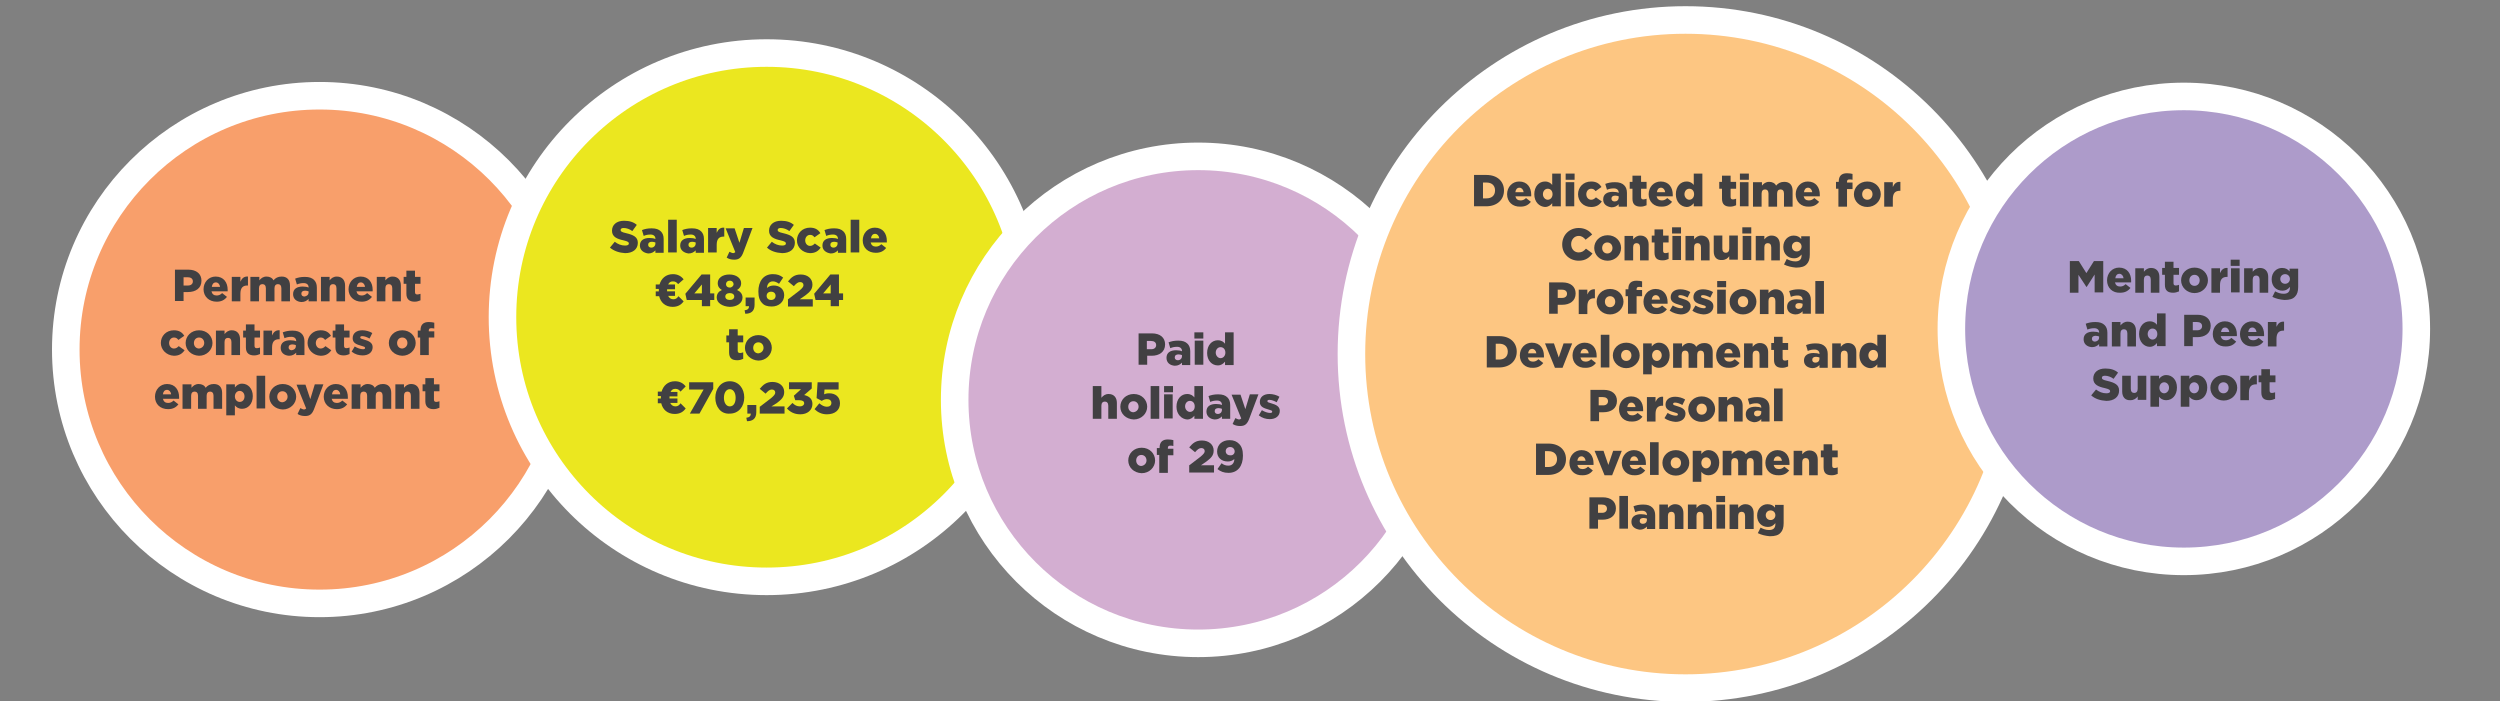 <?xml version="1.0" encoding="utf-8"?>
<!-- Generator: Adobe Illustrator 26.5.0, SVG Export Plug-In . SVG Version: 6.00 Build 0)  -->
<svg version="1.1" id="Layer_1" xmlns="http://www.w3.org/2000/svg" xmlns:xlink="http://www.w3.org/1999/xlink" x="0px" y="0px"
	 viewBox="0 0 725.9 203.6" style="enable-background:new 0 0 725.9 203.6;" xml:space="preserve">
<rect x="0" y="0" width="725.9" height="203.6" fill="#808080" stroke="none"/>
<style type="text/css">
	.st0{fill:#AD9BCA;}
	.st1{fill:#F89F6B;stroke:#FFFFFF;stroke-width:8;stroke-miterlimit:10;}
	.st2{fill:#EBE71F;stroke:#FFFFFF;stroke-width:8;stroke-miterlimit:10;}
	.st3{fill:#D3AED1;stroke:#FFFFFF;stroke-width:8;stroke-miterlimit:10;}
	.st4{fill:#FDC682;stroke:#FFFFFF;stroke-width:8;stroke-miterlimit:10;}
	.st5{fill:#AD9BCA;stroke:#FFFFFF;stroke-width:8;stroke-miterlimit:10;}
	.st6{fill:#414042;}
	.st7{fill:#18B7C5;stroke:#FFFFFF;stroke-width:8;stroke-miterlimit:10;}
	.st8{fill:#9DCB3B;stroke:#FFFFFF;stroke-width:8;stroke-miterlimit:10;}
	.st9{fill:#FFFFFF;}
</style>
<circle class="st1" cx="92.8" cy="101.5" r="73.7"/>
<circle class="st2" cx="222.6" cy="92.1" r="76.7"/>
<circle class="st3" cx="347.9" cy="116.1" r="70.7"/>
<circle class="st4" cx="489.4" cy="102.8" r="97"/>
<circle class="st5" cx="634.1" cy="95.5" r="67.5"/>
<g>
	<path class="st6" d="M50.8,78.3h3.9c2.3,0,3.8,1.2,3.8,3.2v0c0,2.2-1.7,3.3-3.9,3.3h-1.3v2.6h-2.5V78.3z M54.6,82.9
		c0.9,0,1.4-0.5,1.4-1.2v0c0-0.8-0.6-1.2-1.5-1.2h-1.2v2.4H54.6z"/>
	<path class="st6" d="M59.1,84L59.1,84c0-2.1,1.5-3.7,3.5-3.7c2.4,0,3.5,1.8,3.5,3.8c0,0.2,0,0.3,0,0.5h-4.7
		c0.2,0.8,0.7,1.2,1.5,1.2c0.6,0,1.1-0.2,1.6-0.7l1.4,1.1c-0.7,0.9-1.6,1.4-3,1.4C60.7,87.6,59.1,86.1,59.1,84z M63.9,83.3
		c-0.1-0.8-0.6-1.3-1.2-1.3c-0.7,0-1.1,0.5-1.2,1.3H63.9z"/>
	<path class="st6" d="M67.3,80.4h2.5v1.4c0.4-0.9,1-1.6,2.2-1.5v2.6h-0.2c-1.3,0-2,0.7-2,2.4v2.2h-2.5V80.4z"/>
	<path class="st6" d="M72.8,80.4h2.5v1c0.5-0.6,1.1-1.1,2.1-1.1c0.9,0,1.7,0.4,2,1.1c0.6-0.7,1.3-1.1,2.4-1.1c1.5,0,2.4,0.9,2.4,2.6
		v4.6h-2.5v-3.8c0-0.8-0.4-1.2-1-1.2s-1,0.4-1,1.2v3.8h-2.5v-3.8c0-0.8-0.4-1.2-1-1.2s-1,0.4-1,1.2v3.8h-2.5V80.4z"/>
	<path class="st6" d="M85.1,85.4L85.1,85.4c0-1.5,1.1-2.2,2.8-2.2c0.7,0,1.3,0.1,1.7,0.3v-0.1c0-0.7-0.5-1.2-1.4-1.2
		c-0.7,0-1.3,0.1-2,0.4l-0.5-1.7c0.8-0.3,1.6-0.5,2.8-0.5c1.3,0,2.1,0.3,2.7,0.9c0.5,0.5,0.8,1.2,0.8,2.2v4h-2.4v-0.7
		c-0.5,0.5-1.1,0.9-2.1,0.9C86.1,87.6,85.1,86.8,85.1,85.4z M89.6,84.9v-0.3c-0.3-0.1-0.6-0.2-1-0.2c-0.7,0-1.1,0.3-1.1,0.9v0
		c0,0.5,0.4,0.8,0.9,0.8C89.1,86,89.6,85.6,89.6,84.9z"/>
	<path class="st6" d="M93.2,80.4h2.5v1c0.5-0.6,1.1-1.1,2.1-1.1c1.5,0,2.4,1,2.4,2.6v4.6h-2.5v-3.8c0-0.8-0.4-1.2-1-1.2
		c-0.6,0-1,0.4-1,1.2v3.8h-2.5V80.4z"/>
	<path class="st6" d="M101.2,84L101.2,84c0-2.1,1.5-3.7,3.5-3.7c2.4,0,3.5,1.8,3.5,3.8c0,0.2,0,0.3,0,0.5h-4.7
		c0.2,0.8,0.7,1.2,1.5,1.2c0.6,0,1.1-0.2,1.6-0.7l1.4,1.1c-0.7,0.9-1.6,1.4-3,1.4C102.8,87.6,101.2,86.1,101.2,84z M106,83.3
		c-0.1-0.8-0.6-1.3-1.2-1.3c-0.7,0-1.1,0.5-1.2,1.3H106z"/>
	<path class="st6" d="M109.4,80.4h2.5v1c0.5-0.6,1.1-1.1,2.1-1.1c1.5,0,2.4,1,2.4,2.6v4.6h-2.5v-3.8c0-0.8-0.4-1.2-1-1.2
		c-0.6,0-1,0.4-1,1.2v3.8h-2.5V80.4z"/>
	<path class="st6" d="M118,85.3v-2.9h-0.8v-2h0.8v-1.8h2.5v1.8h1.6v2h-1.6v2.4c0,0.5,0.2,0.7,0.7,0.7c0.3,0,0.6-0.1,0.9-0.2v1.9
		c-0.5,0.2-1,0.4-1.7,0.4C118.9,87.6,118,86.9,118,85.3z"/>
	<path class="st6" d="M46.7,99.6L46.7,99.6c0-2,1.5-3.7,3.8-3.7c1.5,0,2.4,0.6,3,1.6l-1.7,1.2c-0.4-0.5-0.7-0.7-1.3-0.7
		c-0.8,0-1.4,0.7-1.4,1.6v0c0,0.9,0.6,1.6,1.4,1.6c0.6,0,1-0.3,1.4-0.7l1.7,1.2c-0.7,1-1.6,1.6-3.1,1.6
		C48.3,103.2,46.7,101.5,46.7,99.6z"/>
	<path class="st6" d="M53.9,99.6L53.9,99.6c0-2,1.6-3.7,3.9-3.7s3.9,1.7,3.9,3.7v0c0,2-1.7,3.7-3.9,3.7
		C55.5,103.2,53.9,101.6,53.9,99.6z M59.3,99.6L59.3,99.6c0-0.9-0.6-1.6-1.5-1.6c-0.9,0-1.5,0.7-1.5,1.6v0c0,0.9,0.6,1.6,1.5,1.6
		C58.7,101.1,59.3,100.4,59.3,99.6z"/>
	<path class="st6" d="M62.7,96h2.5v1c0.5-0.6,1.1-1.1,2.1-1.1c1.5,0,2.4,1,2.4,2.6v4.6h-2.5v-3.8c0-0.8-0.4-1.2-1-1.2
		c-0.6,0-1,0.4-1,1.2v3.8h-2.5V96z"/>
	<path class="st6" d="M71.4,100.9V98h-0.8v-2h0.8v-1.8h2.5V96h1.6v2h-1.6v2.4c0,0.5,0.2,0.7,0.7,0.7c0.3,0,0.6-0.1,0.9-0.2v1.9
		c-0.5,0.2-1,0.4-1.7,0.4C72.3,103.2,71.4,102.5,71.4,100.9z"/>
	<path class="st6" d="M76.6,96H79v1.4c0.4-0.9,1-1.6,2.2-1.5v2.6h-0.2c-1.3,0-2,0.7-2,2.4v2.2h-2.5V96z"/>
	<path class="st6" d="M81.5,101L81.5,101c0-1.5,1.1-2.2,2.8-2.2c0.7,0,1.3,0.1,1.7,0.3v-0.1c0-0.7-0.5-1.2-1.4-1.2
		c-0.7,0-1.3,0.1-2,0.4l-0.5-1.7c0.8-0.3,1.6-0.5,2.8-0.5c1.3,0,2.1,0.3,2.7,0.9c0.5,0.5,0.8,1.2,0.8,2.2v4h-2.4v-0.7
		c-0.5,0.5-1.1,0.9-2.1,0.9C82.5,103.2,81.5,102.4,81.5,101z M85.9,100.5v-0.3c-0.3-0.1-0.6-0.2-1-0.2c-0.7,0-1.1,0.3-1.1,0.9v0
		c0,0.5,0.4,0.8,0.9,0.8C85.4,101.6,85.9,101.2,85.9,100.5z"/>
	<path class="st6" d="M89.3,99.6L89.3,99.6c0-2,1.5-3.7,3.8-3.7c1.5,0,2.4,0.6,3,1.6l-1.7,1.2c-0.4-0.5-0.7-0.7-1.3-0.7
		c-0.8,0-1.4,0.7-1.4,1.6v0c0,0.9,0.6,1.6,1.4,1.6c0.6,0,1-0.3,1.4-0.7l1.7,1.2c-0.7,1-1.6,1.6-3.1,1.6
		C90.9,103.2,89.3,101.5,89.3,99.6z"/>
	<path class="st6" d="M97.4,100.9V98h-0.8v-2h0.8v-1.8h2.5V96h1.6v2h-1.6v2.4c0,0.5,0.2,0.7,0.7,0.7c0.3,0,0.6-0.1,0.9-0.2v1.9
		c-0.5,0.2-1,0.4-1.7,0.4C98.3,103.2,97.4,102.5,97.4,100.9z"/>
	<path class="st6" d="M102.1,102.1l0.9-1.5c0.8,0.5,1.7,0.8,2.4,0.8c0.4,0,0.6-0.1,0.6-0.4v0c0-0.3-0.4-0.4-1.1-0.6
		c-1.4-0.4-2.5-0.8-2.5-2.2v0c0-1.5,1.2-2.3,2.8-2.3c1,0,2.1,0.3,2.9,0.8l-0.8,1.6c-0.7-0.4-1.5-0.7-2.1-0.7c-0.4,0-0.6,0.1-0.6,0.4
		v0c0,0.3,0.4,0.4,1.1,0.6c1.4,0.4,2.5,0.9,2.5,2.2v0c0,1.5-1.2,2.4-2.9,2.4C104.2,103.2,103.1,102.9,102.1,102.1z"/>
	<path class="st6" d="M112.9,99.6L112.9,99.6c0-2,1.6-3.7,3.9-3.7s3.9,1.7,3.9,3.7v0c0,2-1.7,3.7-3.9,3.7
		C114.5,103.2,112.9,101.6,112.9,99.6z M118.3,99.6L118.3,99.6c0-0.9-0.6-1.6-1.5-1.6c-0.9,0-1.5,0.7-1.5,1.6v0
		c0,0.9,0.6,1.6,1.5,1.6C117.7,101.1,118.3,100.4,118.3,99.6z"/>
	<path class="st6" d="M122.1,98h-0.8v-2h0.8v-0.1c0-0.8,0.2-1.4,0.6-1.8c0.4-0.4,1-0.6,1.8-0.6c0.7,0,1.2,0.1,1.6,0.2v1.7
		c-0.3-0.1-0.6-0.1-0.9-0.1c-0.5,0-0.7,0.2-0.7,0.7v0.2h1.6V98h-1.6v5.1h-2.5V98z"/>
	<path class="st6" d="M45,115.2L45,115.2c0-2.1,1.5-3.7,3.5-3.7c2.4,0,3.5,1.8,3.5,3.8c0,0.2,0,0.3,0,0.5h-4.7
		c0.2,0.8,0.7,1.2,1.5,1.2c0.6,0,1.1-0.2,1.6-0.7l1.4,1.1c-0.7,0.9-1.6,1.4-3,1.4C46.5,118.8,45,117.3,45,115.2z M49.7,114.5
		c-0.1-0.8-0.6-1.3-1.2-1.3c-0.7,0-1.1,0.5-1.2,1.3H49.7z"/>
	<path class="st6" d="M53.1,111.6h2.5v1c0.5-0.6,1.1-1.1,2.1-1.1c0.9,0,1.7,0.4,2,1.1c0.6-0.7,1.3-1.1,2.4-1.1
		c1.5,0,2.4,0.9,2.4,2.6v4.6H62v-3.8c0-0.8-0.4-1.2-1-1.2s-1,0.4-1,1.2v3.8h-2.5v-3.8c0-0.8-0.4-1.2-1-1.2s-1,0.4-1,1.2v3.8h-2.5
		V111.6z"/>
	<path class="st6" d="M65.7,111.6h2.5v0.9c0.5-0.6,1.1-1.1,2.1-1.1c1.7,0,3.1,1.4,3.1,3.6v0c0,2.3-1.4,3.7-3.1,3.7
		c-1.1,0-1.7-0.5-2.1-1v2.9h-2.5V111.6z M71,115.1L71,115.1c0-1-0.7-1.6-1.4-1.6c-0.8,0-1.4,0.7-1.4,1.6v0c0,0.9,0.6,1.6,1.4,1.6
		C70.4,116.7,71,116.1,71,115.1z"/>
	<path class="st6" d="M74.6,109.1H77v9.5h-2.5V109.1z"/>
	<path class="st6" d="M78.2,115.2L78.2,115.2c0-2,1.6-3.7,3.9-3.7s3.9,1.7,3.9,3.7v0c0,2-1.7,3.7-3.9,3.7
		C79.8,118.8,78.2,117.2,78.2,115.2z M83.5,115.2L83.5,115.2c0-0.9-0.6-1.6-1.5-1.6c-0.9,0-1.5,0.7-1.5,1.6v0c0,0.9,0.6,1.6,1.5,1.6
		C82.9,116.7,83.5,116,83.5,115.2z"/>
	<path class="st6" d="M91.4,111.6h2.5l-2.6,6.9c-0.6,1.7-1.3,2.3-2.7,2.3c-0.9,0-1.6-0.2-2.2-0.6l0.8-1.7c0.4,0.2,0.8,0.4,1.1,0.4
		c0.2,0,0.4-0.1,0.6-0.3l-2.8-6.9h2.6l1.4,4.2L91.4,111.6z"/>
	<path class="st6" d="M94,115.2L94,115.2c0-2.1,1.5-3.7,3.5-3.7c2.4,0,3.5,1.8,3.5,3.8c0,0.2,0,0.3,0,0.5h-4.7
		c0.2,0.8,0.7,1.2,1.5,1.2c0.6,0,1.1-0.2,1.6-0.7l1.4,1.1c-0.7,0.9-1.6,1.4-3,1.4C95.6,118.8,94,117.3,94,115.2z M98.8,114.5
		c-0.1-0.8-0.6-1.3-1.2-1.3c-0.7,0-1.1,0.5-1.2,1.3H98.8z"/>
	<path class="st6" d="M102.2,111.6h2.5v1c0.5-0.6,1.1-1.1,2.1-1.1c0.9,0,1.7,0.4,2,1.1c0.6-0.7,1.3-1.1,2.4-1.1
		c1.5,0,2.4,0.9,2.4,2.6v4.6h-2.5v-3.8c0-0.8-0.4-1.2-1-1.2s-1,0.4-1,1.2v3.8h-2.5v-3.8c0-0.8-0.4-1.2-1-1.2s-1,0.4-1,1.2v3.8h-2.5
		V111.6z"/>
	<path class="st6" d="M114.8,111.6h2.5v1c0.5-0.6,1.1-1.1,2.1-1.1c1.5,0,2.4,1,2.4,2.6v4.6h-2.5v-3.8c0-0.8-0.4-1.2-1-1.2
		c-0.6,0-1,0.4-1,1.2v3.8h-2.5V111.6z"/>
	<path class="st6" d="M123.5,116.5v-2.9h-0.8v-2h0.8v-1.8h2.5v1.8h1.6v2H126v2.4c0,0.5,0.2,0.7,0.7,0.7c0.3,0,0.6-0.1,0.9-0.2v1.9
		c-0.5,0.2-1,0.4-1.7,0.4C124.4,118.8,123.5,118.1,123.5,116.5z"/>
</g>
<g>
	<path class="st6" d="M330.6,96.8h3.9c2.3,0,3.8,1.2,3.8,3.2v0c0,2.2-1.7,3.3-3.9,3.3h-1.3v2.6h-2.5V96.8z M334.3,101.4
		c0.9,0,1.4-0.5,1.4-1.2v0c0-0.8-0.6-1.2-1.5-1.2h-1.2v2.4H334.3z"/>
	<path class="st6" d="M338.7,103.9L338.7,103.9c0-1.5,1.1-2.2,2.8-2.2c0.7,0,1.3,0.1,1.7,0.3v-0.1c0-0.7-0.5-1.2-1.4-1.2
		c-0.7,0-1.3,0.1-2,0.4l-0.5-1.7c0.8-0.3,1.6-0.5,2.8-0.5c1.3,0,2.1,0.3,2.7,0.9c0.5,0.5,0.8,1.2,0.8,2.2v4h-2.4v-0.7
		c-0.5,0.5-1.1,0.9-2.1,0.9C339.7,106.1,338.7,105.3,338.7,103.9z M343.2,103.4v-0.3c-0.3-0.1-0.6-0.2-1-0.2c-0.7,0-1.1,0.3-1.1,0.9
		v0c0,0.5,0.4,0.8,0.9,0.8C342.7,104.6,343.2,104.1,343.2,103.4z"/>
	<path class="st6" d="M346.8,96.5h2.6v1.8h-2.6V96.5z M346.9,98.9h2.5v7h-2.5V98.9z"/>
	<path class="st6" d="M350.5,102.5L350.5,102.5c0-2.3,1.4-3.7,3.1-3.7c1.1,0,1.7,0.5,2.1,1v-3.3h2.5v9.5h-2.5V105
		c-0.5,0.6-1.1,1.1-2.1,1.1C351.9,106.1,350.5,104.7,350.5,102.5z M355.8,102.4L355.8,102.4c0-1-0.6-1.6-1.4-1.6
		c-0.8,0-1.4,0.7-1.4,1.6v0c0,0.9,0.7,1.6,1.4,1.6C355.1,104,355.8,103.4,355.8,102.4z"/>
	<path class="st6" d="M317.3,112.1h2.5v3.4c0.5-0.6,1.1-1.1,2.1-1.1c1.5,0,2.4,1,2.4,2.6v4.6h-2.5v-3.8c0-0.8-0.4-1.2-1-1.2
		c-0.6,0-1,0.4-1,1.2v3.8h-2.5V112.1z"/>
	<path class="st6" d="M325.3,118.1L325.3,118.1c0-2,1.6-3.7,3.9-3.7s3.9,1.7,3.9,3.7v0c0,2-1.7,3.7-3.9,3.7
		C326.9,121.7,325.3,120.1,325.3,118.1z M330.6,118.1L330.6,118.1c0-0.9-0.6-1.6-1.5-1.6c-0.9,0-1.5,0.7-1.5,1.6v0
		c0,0.9,0.6,1.6,1.5,1.6C330,119.6,330.6,118.9,330.6,118.1z"/>
	<path class="st6" d="M334.1,112.1h2.5v9.5h-2.5V112.1z"/>
	<path class="st6" d="M338,112.1h2.6v1.8H338V112.1z M338,114.5h2.5v7H338V114.5z"/>
	<path class="st6" d="M341.6,118.1L341.6,118.1c0-2.3,1.4-3.7,3.1-3.7c1.1,0,1.7,0.5,2.1,1v-3.3h2.5v9.5h-2.5v-0.9
		c-0.5,0.6-1.1,1.1-2.1,1.1C343.1,121.7,341.6,120.3,341.6,118.1z M346.9,118L346.9,118c0-1-0.6-1.6-1.4-1.6c-0.8,0-1.4,0.7-1.4,1.6
		v0c0,0.9,0.7,1.6,1.4,1.6C346.3,119.6,346.9,119,346.9,118z"/>
	<path class="st6" d="M350.3,119.5L350.3,119.5c0-1.5,1.1-2.2,2.8-2.2c0.7,0,1.3,0.1,1.7,0.3v-0.1c0-0.7-0.5-1.2-1.4-1.2
		c-0.7,0-1.3,0.1-2,0.4l-0.5-1.7c0.8-0.3,1.6-0.5,2.8-0.5c1.3,0,2.1,0.3,2.7,0.9c0.5,0.5,0.8,1.2,0.8,2.2v4h-2.4v-0.7
		c-0.5,0.5-1.1,0.9-2.1,0.9C351.4,121.7,350.3,120.9,350.3,119.5z M354.8,119v-0.3c-0.3-0.1-0.6-0.2-1-0.2c-0.7,0-1.1,0.3-1.1,0.9v0
		c0,0.5,0.4,0.8,0.9,0.8C354.3,120.2,354.8,119.7,354.8,119z"/>
	<path class="st6" d="M362.9,114.5h2.5l-2.6,6.9c-0.6,1.7-1.3,2.3-2.7,2.3c-0.9,0-1.6-0.2-2.2-0.6l0.8-1.7c0.4,0.2,0.8,0.4,1.1,0.4
		c0.2,0,0.4-0.1,0.6-0.3l-2.8-6.9h2.6l1.4,4.2L362.9,114.5z"/>
	<path class="st6" d="M365.5,120.6l0.9-1.5c0.8,0.5,1.7,0.8,2.4,0.8c0.4,0,0.6-0.1,0.6-0.4v0c0-0.3-0.4-0.4-1.1-0.6
		c-1.4-0.4-2.5-0.8-2.5-2.2v0c0-1.5,1.2-2.3,2.8-2.3c1,0,2.1,0.3,2.9,0.8l-0.8,1.6c-0.7-0.4-1.5-0.7-2.1-0.7c-0.4,0-0.6,0.1-0.6,0.4
		v0c0,0.3,0.4,0.4,1.1,0.6c1.4,0.4,2.5,0.9,2.5,2.2v0c0,1.5-1.2,2.4-2.9,2.4C367.6,121.7,366.5,121.4,365.5,120.6z"/>
	<path class="st6" d="M327.6,133.7L327.6,133.7c0-2,1.6-3.7,3.9-3.7s3.9,1.7,3.9,3.7v0c0,2-1.7,3.7-3.9,3.7
		C329.2,137.3,327.6,135.7,327.6,133.7z M332.9,133.7L332.9,133.7c0-0.9-0.6-1.6-1.5-1.6c-0.9,0-1.5,0.7-1.5,1.6v0
		c0,0.9,0.6,1.6,1.5,1.6C332.3,135.2,332.9,134.5,332.9,133.7z"/>
	<path class="st6" d="M336.7,132.1h-0.8v-2h0.8V130c0-0.8,0.2-1.4,0.6-1.8c0.4-0.4,1-0.6,1.8-0.6c0.7,0,1.2,0.1,1.6,0.2v1.7
		c-0.3-0.1-0.6-0.1-0.9-0.1c-0.5,0-0.7,0.2-0.7,0.7v0.2h1.6v1.9h-1.6v5.1h-2.5V132.1z"/>
	<path class="st6" d="M345.2,135.2l3.4-2.6c0.8-0.7,1.2-1.1,1.2-1.6c0-0.6-0.4-0.9-1-0.9c-0.6,0-1.1,0.4-1.8,1.2l-1.7-1.4
		c1-1.2,1.9-2,3.7-2c2,0,3.4,1.2,3.4,2.9v0c0,1.5-0.8,2.2-2.1,3.2l-1.6,1.1h3.8v2.1h-7.2V135.2z"/>
	<path class="st6" d="M358.4,133.3c-0.6,0.5-1.2,0.7-1.9,0.7c-1.8,0-3.1-1.1-3.1-2.9v0c0-2,1.5-3.3,3.6-3.3c1.3,0,2.1,0.4,2.8,1.1
		c0.7,0.7,1.1,1.7,1.1,3.4v0c0,3-1.5,5-4.2,5c-1.4,0-2.3-0.4-3.2-1.1l1.2-1.7c0.6,0.5,1.2,0.7,2,0.7
		C358,135.2,358.4,134.1,358.4,133.3z M358.5,131.1L358.5,131.1c0-0.7-0.5-1.3-1.3-1.3s-1.3,0.5-1.3,1.2v0c0,0.7,0.5,1.2,1.3,1.2
		C358,132.3,358.5,131.7,358.5,131.1z"/>
</g>
<g>
	<path class="st6" d="M600.9,75.8h2.7l2.2,3.5l2.2-3.5h2.7v9.1h-2.5v-5.2l-2.3,3.6h-0.1l-2.3-3.5v5.2h-2.5V75.8z"/>
	<path class="st6" d="M611.8,81.4L611.8,81.4c0-2.1,1.5-3.7,3.5-3.7c2.4,0,3.5,1.8,3.5,3.8c0,0.2,0,0.3,0,0.5h-4.7
		c0.2,0.8,0.7,1.2,1.5,1.2c0.6,0,1.1-0.2,1.6-0.7l1.4,1.1c-0.7,0.9-1.6,1.4-3,1.4C613.4,85.1,611.8,83.6,611.8,81.4z M616.6,80.8
		c-0.1-0.8-0.6-1.3-1.2-1.3c-0.7,0-1.1,0.5-1.2,1.3H616.6z"/>
	<path class="st6" d="M620,77.9h2.5v1c0.5-0.6,1.1-1.1,2.1-1.1c1.5,0,2.4,1,2.4,2.6v4.6h-2.5v-3.8c0-0.8-0.4-1.2-1-1.2
		c-0.6,0-1,0.4-1,1.2v3.8H620V77.9z"/>
	<path class="st6" d="M628.6,82.7v-2.9h-0.8v-2h0.8v-1.8h2.5v1.8h1.6v2h-1.6v2.4c0,0.5,0.2,0.7,0.7,0.7c0.3,0,0.6-0.1,0.9-0.2v1.9
		c-0.5,0.2-1,0.4-1.7,0.4C629.5,85,628.6,84.4,628.6,82.7z"/>
	<path class="st6" d="M633.3,81.4L633.3,81.4c0-2,1.6-3.7,3.9-3.7s3.9,1.7,3.9,3.7v0c0,2-1.7,3.7-3.9,3.7
		C635,85.1,633.3,83.4,633.3,81.4z M638.7,81.4L638.7,81.4c0-0.9-0.6-1.6-1.5-1.6c-0.9,0-1.5,0.7-1.5,1.6v0c0,0.9,0.6,1.6,1.5,1.6
		C638.1,83,638.7,82.3,638.7,81.4z"/>
	<path class="st6" d="M642.1,77.9h2.5v1.4c0.4-0.9,1-1.6,2.2-1.5v2.6h-0.2c-1.3,0-2,0.7-2,2.4v2.2h-2.5V77.9z"/>
	<path class="st6" d="M647.7,75.4h2.6v1.8h-2.6V75.4z M647.8,77.9h2.5v7h-2.5V77.9z"/>
	<path class="st6" d="M651.6,77.9h2.5v1c0.5-0.6,1.1-1.1,2.1-1.1c1.5,0,2.4,1,2.4,2.6v4.6h-2.5v-3.8c0-0.8-0.4-1.2-1-1.2
		c-0.6,0-1,0.4-1,1.2v3.8h-2.5V77.9z"/>
	<path class="st6" d="M659.8,86.2l0.8-1.6c0.8,0.4,1.5,0.7,2.5,0.7c1.2,0,1.8-0.6,1.8-1.7v-0.3c-0.5,0.6-1.1,1.1-2.2,1.1
		c-1.7,0-3.1-1.2-3.1-3.3v0c0-2,1.4-3.3,3-3.3c1.1,0,1.7,0.4,2.2,1v-0.8h2.5v5.3c0,1.3-0.3,2.2-0.9,2.8c-0.6,0.7-1.6,1-3.1,1
		C662,87,660.8,86.7,659.8,86.2z M664.9,81L664.9,81c0-0.8-0.6-1.4-1.4-1.4c-0.8,0-1.4,0.6-1.4,1.4v0c0,0.8,0.6,1.4,1.4,1.4
		C664.3,82.4,664.9,81.8,664.9,81z"/>
	<path class="st6" d="M605,98.5L605,98.5c0-1.5,1.1-2.2,2.8-2.2c0.7,0,1.3,0.1,1.7,0.3v-0.1c0-0.7-0.5-1.2-1.4-1.2
		c-0.7,0-1.3,0.1-2,0.4l-0.5-1.7c0.8-0.3,1.6-0.5,2.8-0.5c1.3,0,2.1,0.3,2.7,0.9c0.5,0.5,0.8,1.2,0.8,2.2v4h-2.4v-0.7
		c-0.5,0.5-1.1,0.9-2.1,0.9C606,100.7,605,99.9,605,98.5z M609.5,98v-0.3c-0.3-0.1-0.6-0.2-1-0.2c-0.7,0-1.1,0.3-1.1,0.9v0
		c0,0.5,0.4,0.8,0.9,0.8C609,99.1,609.5,98.7,609.5,98z"/>
	<path class="st6" d="M613.2,93.5h2.5v1c0.5-0.6,1.1-1.1,2.1-1.1c1.5,0,2.4,1,2.4,2.6v4.6h-2.5v-3.8c0-0.8-0.4-1.2-1-1.2
		c-0.6,0-1,0.4-1,1.2v3.8h-2.5V93.5z"/>
	<path class="st6" d="M621.1,97L621.1,97c0-2.3,1.4-3.7,3.1-3.7c1.1,0,1.7,0.5,2.1,1V91h2.5v9.5h-2.5v-0.9c-0.5,0.6-1.1,1.1-2.1,1.1
		C622.6,100.7,621.1,99.3,621.1,97z M626.4,97L626.4,97c0-1-0.6-1.6-1.4-1.6c-0.8,0-1.4,0.7-1.4,1.6v0c0,0.9,0.7,1.6,1.4,1.6
		C625.8,98.6,626.4,97.9,626.4,97z"/>
	<path class="st6" d="M634.2,91.4h3.9c2.3,0,3.8,1.2,3.8,3.2v0c0,2.2-1.7,3.3-3.9,3.3h-1.3v2.6h-2.5V91.4z M638,95.9
		c0.9,0,1.4-0.5,1.4-1.2v0c0-0.8-0.6-1.2-1.5-1.2h-1.2v2.4H638z"/>
	<path class="st6" d="M642.5,97L642.5,97c0-2.1,1.5-3.7,3.5-3.7c2.4,0,3.5,1.8,3.5,3.8c0,0.2,0,0.3,0,0.5h-4.7
		c0.2,0.8,0.7,1.2,1.5,1.2c0.6,0,1.1-0.2,1.6-0.7l1.4,1.1c-0.7,0.9-1.6,1.4-3,1.4C644.1,100.7,642.5,99.2,642.5,97z M647.3,96.4
		c-0.1-0.8-0.6-1.3-1.2-1.3c-0.7,0-1.1,0.5-1.2,1.3H647.3z"/>
	<path class="st6" d="M650.4,97L650.4,97c0-2.1,1.5-3.7,3.5-3.7c2.4,0,3.5,1.8,3.5,3.8c0,0.2,0,0.3,0,0.5h-4.7
		c0.2,0.8,0.7,1.2,1.5,1.2c0.6,0,1.1-0.2,1.6-0.7l1.4,1.1c-0.7,0.9-1.6,1.4-3,1.4C651.9,100.7,650.4,99.2,650.4,97z M655.2,96.4
		c-0.1-0.8-0.6-1.3-1.2-1.3c-0.7,0-1.1,0.5-1.2,1.3H655.2z"/>
	<path class="st6" d="M658.5,93.5h2.5v1.4c0.4-0.9,1-1.6,2.2-1.5V96H663c-1.3,0-2,0.7-2,2.4v2.2h-2.5V93.5z"/>
	<path class="st6" d="M607.2,114.8l1.4-1.7c0.9,0.7,1.9,1.1,3,1.1c0.7,0,1.1-0.2,1.1-0.6v0c0-0.4-0.3-0.6-1.5-0.9
		c-1.9-0.4-3.4-1-3.4-2.8v0c0-1.7,1.3-2.9,3.5-2.9c1.6,0,2.8,0.4,3.7,1.2l-1.3,1.8c-0.8-0.6-1.7-0.9-2.5-0.9c-0.6,0-0.9,0.2-0.9,0.6
		v0c0,0.4,0.3,0.6,1.6,0.9c2.1,0.5,3.4,1.1,3.4,2.8v0c0,1.9-1.5,3-3.7,3C609.8,116.3,608.3,115.8,607.2,114.8z"/>
	<path class="st6" d="M616.2,113.7v-4.6h2.5v3.8c0,0.8,0.4,1.2,1,1.2s1-0.4,1-1.2v-3.8h2.5v7h-2.5v-1c-0.4,0.6-1.1,1.1-2.1,1.1
		C617.1,116.3,616.2,115.3,616.2,113.7z"/>
	<path class="st6" d="M624.4,109.1h2.5v0.9c0.5-0.6,1.1-1.1,2.1-1.1c1.7,0,3.1,1.4,3.1,3.6v0c0,2.3-1.4,3.7-3.1,3.7
		c-1.1,0-1.7-0.5-2.1-1v2.9h-2.5V109.1z M629.8,112.6L629.8,112.6c0-1-0.7-1.6-1.4-1.6c-0.8,0-1.4,0.7-1.4,1.6v0
		c0,0.9,0.6,1.6,1.4,1.6C629.1,114.2,629.8,113.5,629.8,112.6z"/>
	<path class="st6" d="M633.2,109.1h2.5v0.9c0.5-0.6,1.1-1.1,2.1-1.1c1.7,0,3.1,1.4,3.1,3.6v0c0,2.3-1.4,3.7-3.1,3.7
		c-1.1,0-1.7-0.5-2.1-1v2.9h-2.5V109.1z M638.5,112.6L638.5,112.6c0-1-0.7-1.6-1.4-1.6c-0.8,0-1.4,0.7-1.4,1.6v0
		c0,0.9,0.6,1.6,1.4,1.6C637.9,114.2,638.5,113.5,638.5,112.6z"/>
	<path class="st6" d="M641.8,112.6L641.8,112.6c0-2,1.6-3.7,3.9-3.7s3.9,1.7,3.9,3.7v0c0,2-1.7,3.7-3.9,3.7
		C643.4,116.3,641.8,114.6,641.8,112.6z M647.1,112.6L647.1,112.6c0-0.9-0.6-1.6-1.5-1.6c-0.9,0-1.5,0.7-1.5,1.6v0
		c0,0.9,0.6,1.6,1.5,1.6C646.5,114.2,647.1,113.5,647.1,112.6z"/>
	<path class="st6" d="M650.6,109.1h2.5v1.4c0.4-0.9,1-1.6,2.2-1.5v2.6H655c-1.3,0-2,0.7-2,2.4v2.2h-2.5V109.1z"/>
	<path class="st6" d="M656.6,113.9V111h-0.8v-2h0.8v-1.8h2.5v1.8h1.6v2H659v2.4c0,0.5,0.2,0.7,0.7,0.7c0.3,0,0.6-0.1,0.9-0.2v1.9
		c-0.5,0.2-1,0.4-1.7,0.4C657.4,116.2,656.6,115.6,656.6,113.9z"/>
</g>
<g>
	<path class="st6" d="M428.1,50.8h3.5c3.2,0,5.1,1.9,5.1,4.5v0c0,2.6-1.9,4.6-5.2,4.6h-3.5V50.8z M430.6,53v4.6h1
		c1.5,0,2.5-0.8,2.5-2.3v0c0-1.5-1-2.3-2.5-2.3H430.6z"/>
	<path class="st6" d="M437.6,56.4L437.6,56.4c0-2.1,1.5-3.7,3.5-3.7c2.4,0,3.5,1.8,3.5,3.8c0,0.2,0,0.3,0,0.5H440
		c0.2,0.8,0.7,1.2,1.5,1.2c0.6,0,1.1-0.2,1.6-0.7l1.4,1.1c-0.7,0.9-1.6,1.4-3,1.4C439.2,60.1,437.6,58.6,437.6,56.4z M442.4,55.8
		c-0.1-0.8-0.6-1.3-1.2-1.3c-0.7,0-1.1,0.5-1.2,1.3H442.4z"/>
	<path class="st6" d="M445.5,56.4L445.5,56.4c0-2.3,1.4-3.7,3.1-3.7c1.1,0,1.7,0.5,2.1,1v-3.3h2.5v9.5h-2.5V59
		c-0.5,0.6-1.1,1.1-2.1,1.1C447,60,445.5,58.7,445.5,56.4z M450.8,56.4L450.8,56.4c0-1-0.6-1.6-1.4-1.6c-0.8,0-1.4,0.7-1.4,1.6v0
		c0,0.9,0.7,1.6,1.4,1.6C450.2,58,450.8,57.3,450.8,56.4z"/>
	<path class="st6" d="M454.6,50.4h2.6v1.8h-2.6V50.4z M454.6,52.9h2.5v7h-2.5V52.9z"/>
	<path class="st6" d="M458.2,56.4L458.2,56.4c0-2,1.5-3.7,3.8-3.7c1.5,0,2.4,0.6,3,1.6l-1.7,1.2c-0.4-0.5-0.7-0.7-1.3-0.7
		c-0.8,0-1.4,0.7-1.4,1.6v0c0,0.9,0.6,1.6,1.4,1.6c0.6,0,1-0.3,1.4-0.7l1.7,1.2c-0.7,1-1.6,1.6-3.1,1.6
		C459.7,60.1,458.2,58.4,458.2,56.4z"/>
	<path class="st6" d="M465.5,57.9L465.5,57.9c0-1.5,1.1-2.2,2.8-2.2c0.7,0,1.3,0.1,1.7,0.3v-0.1c0-0.7-0.5-1.2-1.4-1.2
		c-0.7,0-1.3,0.1-2,0.4l-0.5-1.7c0.8-0.3,1.6-0.5,2.8-0.5c1.3,0,2.1,0.3,2.7,0.9c0.5,0.5,0.8,1.2,0.8,2.2v4H470v-0.7
		c-0.5,0.5-1.1,0.9-2.1,0.9C466.5,60,465.5,59.3,465.5,57.9z M470,57.3V57c-0.3-0.1-0.6-0.2-1-0.2c-0.7,0-1.1,0.3-1.1,0.9v0
		c0,0.5,0.4,0.8,0.9,0.8C469.5,58.5,470,58.1,470,57.3z"/>
	<path class="st6" d="M474,57.7v-2.9h-0.8v-2h0.8v-1.8h2.5v1.8h1.6v2h-1.6v2.4c0,0.5,0.2,0.7,0.7,0.7c0.3,0,0.6-0.1,0.9-0.2v1.9
		c-0.5,0.2-1,0.4-1.7,0.4C474.9,60,474,59.4,474,57.7z"/>
	<path class="st6" d="M478.7,56.4L478.7,56.4c0-2.1,1.5-3.7,3.5-3.7c2.4,0,3.5,1.8,3.5,3.8c0,0.2,0,0.3,0,0.5h-4.7
		c0.2,0.8,0.7,1.2,1.5,1.2c0.6,0,1.1-0.2,1.6-0.7l1.4,1.1c-0.7,0.9-1.6,1.4-3,1.4C480.3,60.1,478.7,58.6,478.7,56.4z M483.5,55.8
		c-0.1-0.8-0.6-1.3-1.2-1.3c-0.7,0-1.1,0.5-1.2,1.3H483.5z"/>
	<path class="st6" d="M486.6,56.4L486.6,56.4c0-2.3,1.4-3.7,3.1-3.7c1.1,0,1.7,0.5,2.1,1v-3.3h2.5v9.5h-2.5V59
		c-0.5,0.6-1.1,1.1-2.1,1.1C488.1,60,486.6,58.7,486.6,56.4z M491.9,56.4L491.9,56.4c0-1-0.6-1.6-1.4-1.6c-0.8,0-1.4,0.7-1.4,1.6v0
		c0,0.9,0.7,1.6,1.4,1.6C491.3,58,491.9,57.3,491.9,56.4z"/>
	<path class="st6" d="M500,57.7v-2.9h-0.8v-2h0.8v-1.8h2.5v1.8h1.6v2h-1.6v2.4c0,0.5,0.2,0.7,0.7,0.7c0.3,0,0.6-0.1,0.9-0.2v1.9
		c-0.5,0.2-1,0.4-1.7,0.4C500.9,60,500,59.4,500,57.7z"/>
	<path class="st6" d="M505.2,50.4h2.6v1.8h-2.6V50.4z M505.2,52.9h2.5v7h-2.5V52.9z"/>
	<path class="st6" d="M509.1,52.9h2.5v1c0.5-0.6,1.1-1.1,2.1-1.1c0.9,0,1.7,0.4,2,1.1c0.6-0.7,1.3-1.1,2.4-1.1
		c1.5,0,2.4,0.9,2.4,2.6v4.6H518v-3.8c0-0.8-0.4-1.2-1-1.2s-1,0.4-1,1.2v3.8h-2.5v-3.8c0-0.8-0.4-1.2-1-1.2s-1,0.4-1,1.2v3.8h-2.5
		V52.9z"/>
	<path class="st6" d="M521.4,56.4L521.4,56.4c0-2.1,1.5-3.7,3.5-3.7c2.4,0,3.5,1.8,3.5,3.8c0,0.2,0,0.3,0,0.5h-4.7
		c0.2,0.8,0.7,1.2,1.5,1.2c0.6,0,1.1-0.2,1.6-0.7l1.4,1.1c-0.7,0.9-1.6,1.4-3,1.4C523,60.1,521.4,58.6,521.4,56.4z M526.2,55.8
		c-0.1-0.8-0.6-1.3-1.2-1.3c-0.7,0-1.1,0.5-1.2,1.3H526.2z"/>
	<path class="st6" d="M533.9,54.8h-0.8v-2h0.8v-0.1c0-0.8,0.2-1.4,0.6-1.8c0.4-0.4,1-0.6,1.8-0.6c0.7,0,1.2,0.1,1.6,0.2v1.7
		c-0.3-0.1-0.6-0.1-0.9-0.1c-0.5,0-0.7,0.2-0.7,0.7v0.2h1.6v1.9h-1.6v5.1h-2.5V54.8z"/>
	<path class="st6" d="M538.3,56.4L538.3,56.4c0-2,1.6-3.7,3.9-3.7s3.9,1.7,3.9,3.7v0c0,2-1.7,3.7-3.9,3.7
		C539.9,60.1,538.3,58.4,538.3,56.4z M543.7,56.4L543.7,56.4c0-0.9-0.6-1.6-1.5-1.6c-0.9,0-1.5,0.7-1.5,1.6v0c0,0.9,0.6,1.6,1.5,1.6
		C543.1,58,543.7,57.3,543.7,56.4z"/>
	<path class="st6" d="M547.1,52.9h2.5v1.4c0.4-0.9,1-1.6,2.2-1.5v2.6h-0.2c-1.3,0-2,0.7-2,2.4v2.2h-2.5V52.9z"/>
	<path class="st6" d="M453.6,71L453.6,71c0-2.7,2-4.8,4.8-4.8c1.8,0,3.1,0.8,3.9,1.9l-1.9,1.5c-0.5-0.6-1.1-1.1-2-1.1
		c-1.3,0-2.2,1.1-2.2,2.4v0c0,1.4,0.9,2.4,2.2,2.4c0.9,0,1.5-0.4,2.1-1.1l1.9,1.4c-0.9,1.2-2,2.1-4,2.1
		C455.7,75.7,453.6,73.7,453.6,71z"/>
	<path class="st6" d="M462.9,72L462.9,72c0-2,1.6-3.7,3.9-3.7s3.9,1.7,3.9,3.7v0c0,2-1.7,3.7-3.9,3.7C464.5,75.7,462.9,74,462.9,72z
		 M468.2,72L468.2,72c0-0.9-0.6-1.6-1.5-1.6c-0.9,0-1.5,0.7-1.5,1.6v0c0,0.9,0.6,1.6,1.5,1.6C467.6,73.6,468.2,72.9,468.2,72z"/>
	<path class="st6" d="M471.7,68.5h2.5v1c0.5-0.6,1.1-1.1,2.1-1.1c1.5,0,2.4,1,2.4,2.6v4.6h-2.5v-3.8c0-0.8-0.4-1.2-1-1.2
		c-0.6,0-1,0.4-1,1.2v3.8h-2.5V68.5z"/>
	<path class="st6" d="M480.4,73.3v-2.9h-0.8v-2h0.8v-1.8h2.5v1.8h1.6v2h-1.6v2.4c0,0.5,0.2,0.7,0.7,0.7c0.3,0,0.6-0.1,0.9-0.2v1.9
		c-0.5,0.2-1,0.4-1.7,0.4C481.2,75.6,480.4,75,480.4,73.3z"/>
	<path class="st6" d="M485.5,66h2.6v1.8h-2.6V66z M485.6,68.5h2.5v7h-2.5V68.5z"/>
	<path class="st6" d="M489.4,68.5h2.5v1c0.5-0.6,1.1-1.1,2.1-1.1c1.5,0,2.4,1,2.4,2.6v4.6h-2.5v-3.8c0-0.8-0.4-1.2-1-1.2
		c-0.6,0-1,0.4-1,1.2v3.8h-2.5V68.5z"/>
	<path class="st6" d="M497.6,73v-4.6h2.5v3.8c0,0.8,0.4,1.2,1,1.2s1-0.4,1-1.2v-3.8h2.5v7h-2.5v-1c-0.4,0.6-1.1,1.1-2.1,1.1
		C498.5,75.6,497.6,74.7,497.6,73z"/>
	<path class="st6" d="M505.9,66h2.6v1.8h-2.6V66z M506,68.5h2.5v7H506V68.5z"/>
	<path class="st6" d="M509.8,68.5h2.5v1c0.5-0.6,1.1-1.1,2.1-1.1c1.5,0,2.4,1,2.4,2.6v4.6h-2.5v-3.8c0-0.8-0.4-1.2-1-1.2
		c-0.6,0-1,0.4-1,1.2v3.8h-2.5V68.5z"/>
	<path class="st6" d="M518,76.8l0.8-1.6c0.8,0.4,1.5,0.7,2.5,0.7c1.2,0,1.8-0.6,1.8-1.7v-0.3c-0.5,0.6-1.1,1.1-2.2,1.1
		c-1.7,0-3.1-1.2-3.1-3.3v0c0-2,1.4-3.3,3-3.3c1.1,0,1.7,0.4,2.2,1v-0.8h2.5v5.3c0,1.3-0.3,2.2-0.9,2.8c-0.6,0.7-1.6,1-3.1,1
		C520.2,77.6,519,77.3,518,76.8z M523.1,71.6L523.1,71.6c0-0.8-0.6-1.4-1.4-1.4c-0.8,0-1.4,0.6-1.4,1.4v0c0,0.8,0.6,1.4,1.4,1.4
		C522.5,73,523.1,72.4,523.1,71.6z"/>
	<path class="st6" d="M449.8,82h3.9c2.3,0,3.8,1.2,3.8,3.2v0c0,2.2-1.7,3.3-3.9,3.3h-1.3v2.6h-2.5V82z M453.6,86.5
		c0.9,0,1.4-0.5,1.4-1.2v0c0-0.8-0.6-1.2-1.5-1.2h-1.2v2.4H453.6z"/>
	<path class="st6" d="M458.4,84.1h2.5v1.4c0.4-0.9,1-1.6,2.2-1.5v2.6h-0.2c-1.3,0-2,0.7-2,2.4v2.2h-2.5V84.1z"/>
	<path class="st6" d="M463.6,87.6L463.6,87.6c0-2,1.6-3.7,3.9-3.7s3.9,1.7,3.9,3.7v0c0,2-1.7,3.7-3.9,3.7
		C465.2,91.3,463.6,89.6,463.6,87.6z M469,87.6L469,87.6c0-0.9-0.6-1.6-1.5-1.6c-0.9,0-1.5,0.7-1.5,1.6v0c0,0.9,0.6,1.6,1.5,1.6
		C468.4,89.2,469,88.5,469,87.6z"/>
	<path class="st6" d="M472.8,86h-0.8v-2h0.8v-0.1c0-0.8,0.2-1.4,0.6-1.8c0.4-0.4,1-0.6,1.8-0.6c0.7,0,1.2,0.1,1.6,0.2v1.7
		c-0.3-0.1-0.6-0.1-0.9-0.1c-0.5,0-0.7,0.2-0.7,0.7v0.2h1.6V86h-1.6v5.1h-2.5V86z"/>
	<path class="st6" d="M477.2,87.6L477.2,87.6c0-2.1,1.5-3.7,3.5-3.7c2.4,0,3.5,1.8,3.5,3.8c0,0.2,0,0.3,0,0.5h-4.7
		c0.2,0.8,0.7,1.2,1.5,1.2c0.6,0,1.1-0.2,1.6-0.7l1.4,1.1c-0.7,0.9-1.6,1.4-3,1.4C478.7,91.3,477.2,89.8,477.2,87.6z M482,87
		c-0.1-0.8-0.6-1.3-1.2-1.3c-0.7,0-1.1,0.5-1.2,1.3H482z"/>
	<path class="st6" d="M484.8,90.2l0.9-1.5c0.8,0.5,1.7,0.8,2.4,0.8c0.4,0,0.6-0.1,0.6-0.4v0c0-0.3-0.4-0.4-1.1-0.6
		c-1.4-0.4-2.5-0.8-2.5-2.2v0c0-1.5,1.2-2.3,2.8-2.3c1,0,2.1,0.3,2.9,0.8l-0.8,1.6c-0.7-0.4-1.5-0.7-2.1-0.7c-0.4,0-0.6,0.1-0.6,0.4
		v0c0,0.3,0.4,0.4,1.1,0.6c1.4,0.4,2.5,0.9,2.5,2.2v0c0,1.5-1.2,2.4-2.9,2.4C486.9,91.2,485.8,90.9,484.8,90.2z"/>
	<path class="st6" d="M491.4,90.2l0.9-1.5c0.8,0.5,1.7,0.8,2.4,0.8c0.4,0,0.6-0.1,0.6-0.4v0c0-0.3-0.4-0.4-1.1-0.6
		c-1.4-0.4-2.5-0.8-2.5-2.2v0c0-1.5,1.2-2.3,2.8-2.3c1,0,2.1,0.3,2.9,0.8l-0.8,1.6c-0.7-0.4-1.5-0.7-2.1-0.7c-0.4,0-0.6,0.1-0.6,0.4
		v0c0,0.3,0.4,0.4,1.1,0.6c1.4,0.4,2.5,0.9,2.5,2.2v0c0,1.5-1.2,2.4-2.9,2.4C493.5,91.2,492.3,90.9,491.4,90.2z"/>
	<path class="st6" d="M498.6,81.6h2.6v1.8h-2.6V81.6z M498.6,84.1h2.5v7h-2.5V84.1z"/>
	<path class="st6" d="M502.2,87.6L502.2,87.6c0-2,1.6-3.7,3.9-3.7s3.9,1.7,3.9,3.7v0c0,2-1.7,3.7-3.9,3.7
		C503.8,91.3,502.2,89.6,502.2,87.6z M507.6,87.6L507.6,87.6c0-0.9-0.6-1.6-1.5-1.6c-0.9,0-1.5,0.7-1.5,1.6v0c0,0.9,0.6,1.6,1.5,1.6
		C507,89.2,507.6,88.5,507.6,87.6z"/>
	<path class="st6" d="M511,84.1h2.5v1c0.5-0.6,1.1-1.1,2.1-1.1c1.5,0,2.4,1,2.4,2.6v4.6h-2.5v-3.8c0-0.8-0.4-1.2-1-1.2
		c-0.6,0-1,0.4-1,1.2v3.8H511V84.1z"/>
	<path class="st6" d="M518.9,89.1L518.9,89.1c0-1.5,1.1-2.2,2.8-2.2c0.7,0,1.3,0.1,1.7,0.3V87c0-0.7-0.5-1.2-1.4-1.2
		c-0.7,0-1.3,0.1-2,0.4l-0.5-1.7c0.8-0.3,1.6-0.5,2.8-0.5c1.3,0,2.1,0.3,2.7,0.9c0.5,0.5,0.8,1.2,0.8,2.2v4h-2.4v-0.7
		c-0.5,0.5-1.1,0.9-2.1,0.9C519.9,91.2,518.9,90.5,518.9,89.1z M523.4,88.5v-0.3c-0.3-0.1-0.6-0.2-1-0.2c-0.7,0-1.1,0.3-1.1,0.9v0
		c0,0.5,0.4,0.8,0.9,0.8C522.9,89.7,523.4,89.3,523.4,88.5z"/>
	<path class="st6" d="M527.1,81.6h2.5v9.5h-2.5V81.6z"/>
	<path class="st6" d="M431.8,97.6h3.5c3.2,0,5.1,1.9,5.1,4.5v0c0,2.6-1.9,4.6-5.2,4.6h-3.5V97.6z M434.3,99.8v4.6h1
		c1.5,0,2.5-0.8,2.5-2.3v0c0-1.5-1-2.3-2.5-2.3H434.3z"/>
	<path class="st6" d="M441.3,103.2L441.3,103.2c0-2.1,1.5-3.7,3.5-3.7c2.4,0,3.5,1.8,3.5,3.8c0,0.2,0,0.3,0,0.5h-4.7
		c0.2,0.8,0.7,1.2,1.5,1.2c0.6,0,1.1-0.2,1.6-0.7l1.4,1.1c-0.7,0.9-1.6,1.4-3,1.4C442.9,106.9,441.3,105.4,441.3,103.2z
		 M446.1,102.6c-0.1-0.8-0.6-1.3-1.2-1.3c-0.7,0-1.1,0.5-1.2,1.3H446.1z"/>
	<path class="st6" d="M448.6,99.7h2.6l1.4,4.1l1.4-4.1h2.5l-2.8,7.1h-2.2L448.6,99.7z"/>
	<path class="st6" d="M456.6,103.2L456.6,103.2c0-2.1,1.5-3.7,3.5-3.7c2.4,0,3.5,1.8,3.5,3.8c0,0.2,0,0.3,0,0.5h-4.7
		c0.2,0.8,0.7,1.2,1.5,1.2c0.6,0,1.1-0.2,1.6-0.7l1.4,1.1c-0.7,0.9-1.6,1.4-3,1.4C458.1,106.9,456.6,105.4,456.6,103.2z
		 M461.3,102.6c-0.1-0.8-0.6-1.3-1.2-1.3c-0.7,0-1.1,0.5-1.2,1.3H461.3z"/>
	<path class="st6" d="M464.8,97.2h2.5v9.5h-2.5V97.2z"/>
	<path class="st6" d="M468.3,103.2L468.3,103.2c0-2,1.6-3.7,3.9-3.7s3.9,1.7,3.9,3.7v0c0,2-1.7,3.7-3.9,3.7
		C470,106.9,468.3,105.2,468.3,103.2z M473.7,103.2L473.7,103.2c0-0.9-0.6-1.6-1.5-1.6c-0.9,0-1.5,0.7-1.5,1.6v0
		c0,0.9,0.6,1.6,1.5,1.6C473.1,104.8,473.7,104.1,473.7,103.2z"/>
	<path class="st6" d="M477.1,99.7h2.5v0.9c0.5-0.6,1.1-1.1,2.1-1.1c1.7,0,3.1,1.4,3.1,3.6v0c0,2.3-1.4,3.7-3.1,3.7
		c-1.1,0-1.7-0.5-2.1-1v2.9h-2.5V99.7z M482.5,103.2L482.5,103.2c0-1-0.7-1.6-1.4-1.6c-0.8,0-1.4,0.7-1.4,1.6v0
		c0,0.9,0.6,1.6,1.4,1.6C481.8,104.8,482.5,104.1,482.5,103.2z"/>
	<path class="st6" d="M485.9,99.7h2.5v1c0.5-0.6,1.1-1.1,2.1-1.1c0.9,0,1.7,0.4,2,1.1c0.6-0.7,1.3-1.1,2.4-1.1
		c1.5,0,2.4,0.9,2.4,2.6v4.6h-2.5v-3.8c0-0.8-0.4-1.2-1-1.2s-1,0.4-1,1.2v3.8h-2.5v-3.8c0-0.8-0.4-1.2-1-1.2s-1,0.4-1,1.2v3.8h-2.5
		V99.7z"/>
	<path class="st6" d="M498.3,103.2L498.3,103.2c0-2.1,1.5-3.7,3.5-3.7c2.4,0,3.5,1.8,3.5,3.8c0,0.2,0,0.3,0,0.5h-4.7
		c0.2,0.8,0.7,1.2,1.5,1.2c0.6,0,1.1-0.2,1.6-0.7l1.4,1.1c-0.7,0.9-1.6,1.4-3,1.4C499.8,106.9,498.3,105.4,498.3,103.2z
		 M503.1,102.6c-0.1-0.8-0.6-1.3-1.2-1.3c-0.7,0-1.1,0.5-1.2,1.3H503.1z"/>
	<path class="st6" d="M506.4,99.7h2.5v1c0.5-0.6,1.1-1.1,2.1-1.1c1.5,0,2.4,1,2.4,2.6v4.6h-2.5v-3.8c0-0.8-0.4-1.2-1-1.2
		c-0.6,0-1,0.4-1,1.2v3.8h-2.5V99.7z"/>
	<path class="st6" d="M515.1,104.5v-2.9h-0.8v-2h0.8v-1.8h2.5v1.8h1.6v2h-1.6v2.4c0,0.5,0.2,0.7,0.7,0.7c0.3,0,0.6-0.1,0.9-0.2v1.9
		c-0.5,0.2-1,0.4-1.7,0.4C516,106.8,515.1,106.2,515.1,104.5z"/>
	<path class="st6" d="M523.8,104.7L523.8,104.7c0-1.5,1.1-2.2,2.8-2.2c0.7,0,1.3,0.1,1.7,0.3v-0.1c0-0.7-0.5-1.2-1.4-1.2
		c-0.7,0-1.3,0.1-2,0.4l-0.5-1.7c0.8-0.3,1.6-0.5,2.8-0.5c1.3,0,2.1,0.3,2.7,0.9c0.5,0.5,0.8,1.2,0.8,2.2v4h-2.4V106
		c-0.5,0.5-1.1,0.9-2.1,0.9C524.9,106.8,523.8,106.1,523.8,104.7z M528.3,104.1v-0.3c-0.3-0.1-0.6-0.2-1-0.2c-0.7,0-1.1,0.3-1.1,0.9
		v0c0,0.5,0.4,0.8,0.9,0.8C527.8,105.3,528.3,104.9,528.3,104.1z"/>
	<path class="st6" d="M532,99.7h2.5v1c0.5-0.6,1.1-1.1,2.1-1.1c1.5,0,2.4,1,2.4,2.6v4.6h-2.5v-3.8c0-0.8-0.4-1.2-1-1.2
		c-0.6,0-1,0.4-1,1.2v3.8H532V99.7z"/>
	<path class="st6" d="M539.9,103.2L539.9,103.2c0-2.3,1.4-3.7,3.1-3.7c1.1,0,1.7,0.5,2.1,1v-3.3h2.5v9.5h-2.5v-0.9
		c-0.5,0.6-1.1,1.1-2.1,1.1C541.4,106.8,539.9,105.5,539.9,103.2z M545.3,103.2L545.3,103.2c0-1-0.6-1.6-1.4-1.6
		c-0.8,0-1.4,0.7-1.4,1.6v0c0,0.9,0.7,1.6,1.4,1.6C544.6,104.8,545.3,104.1,545.3,103.2z"/>
	<path class="st6" d="M461.8,113.2h3.9c2.3,0,3.8,1.2,3.8,3.2v0c0,2.2-1.7,3.3-3.9,3.3h-1.3v2.6h-2.5V113.2z M465.5,117.7
		c0.9,0,1.4-0.5,1.4-1.2v0c0-0.8-0.6-1.2-1.5-1.2h-1.2v2.4H465.5z"/>
	<path class="st6" d="M470.1,118.8L470.1,118.8c0-2.1,1.5-3.7,3.5-3.7c2.4,0,3.5,1.8,3.5,3.8c0,0.2,0,0.3,0,0.5h-4.7
		c0.2,0.8,0.7,1.2,1.5,1.2c0.6,0,1.1-0.2,1.6-0.7l1.4,1.1c-0.7,0.9-1.6,1.4-3,1.4C471.6,122.5,470.1,121,470.1,118.8z M474.9,118.2
		c-0.1-0.8-0.6-1.3-1.2-1.3c-0.7,0-1.1,0.5-1.2,1.3H474.9z"/>
	<path class="st6" d="M478.2,115.3h2.5v1.4c0.4-0.9,1-1.6,2.2-1.5v2.6h-0.2c-1.3,0-2,0.7-2,2.4v2.2h-2.5V115.3z"/>
	<path class="st6" d="M483.3,121.4l0.9-1.5c0.8,0.5,1.7,0.8,2.4,0.8c0.4,0,0.6-0.1,0.6-0.4v0c0-0.3-0.4-0.4-1.1-0.6
		c-1.4-0.4-2.5-0.8-2.5-2.2v0c0-1.5,1.2-2.3,2.8-2.3c1,0,2.1,0.3,2.9,0.8l-0.8,1.6c-0.7-0.4-1.5-0.7-2.1-0.7c-0.4,0-0.6,0.1-0.6,0.4
		v0c0,0.3,0.4,0.4,1.1,0.6c1.4,0.4,2.5,0.9,2.5,2.2v0c0,1.5-1.2,2.4-2.9,2.4C485.4,122.4,484.2,122.1,483.3,121.4z"/>
	<path class="st6" d="M490.2,118.8L490.2,118.8c0-2,1.6-3.7,3.9-3.7s3.9,1.7,3.9,3.7v0c0,2-1.7,3.7-3.9,3.7
		C491.8,122.5,490.2,120.8,490.2,118.8z M495.6,118.8L495.6,118.8c0-0.9-0.6-1.6-1.5-1.6c-0.9,0-1.5,0.7-1.5,1.6v0
		c0,0.9,0.6,1.6,1.5,1.6C495,120.4,495.6,119.7,495.6,118.8z"/>
	<path class="st6" d="M499,115.3h2.5v1c0.5-0.6,1.1-1.1,2.1-1.1c1.5,0,2.4,1,2.4,2.6v4.6h-2.5v-3.8c0-0.8-0.4-1.2-1-1.2
		c-0.6,0-1,0.4-1,1.2v3.8H499V115.3z"/>
	<path class="st6" d="M506.9,120.3L506.9,120.3c0-1.5,1.1-2.2,2.8-2.2c0.7,0,1.3,0.1,1.7,0.3v-0.1c0-0.7-0.5-1.2-1.4-1.2
		c-0.7,0-1.3,0.1-2,0.4l-0.5-1.7c0.8-0.3,1.6-0.5,2.8-0.5c1.3,0,2.1,0.3,2.7,0.9c0.5,0.5,0.8,1.2,0.8,2.2v4h-2.4v-0.7
		c-0.5,0.5-1.1,0.9-2.1,0.9C507.9,122.4,506.9,121.7,506.9,120.3z M511.4,119.7v-0.3c-0.3-0.1-0.6-0.2-1-0.2c-0.7,0-1.1,0.3-1.1,0.9
		v0c0,0.5,0.4,0.8,0.9,0.8C510.9,120.9,511.4,120.5,511.4,119.7z"/>
	<path class="st6" d="M515.1,112.8h2.5v9.5h-2.5V112.8z"/>
	<path class="st6" d="M446.1,128.8h3.5c3.2,0,5.1,1.9,5.1,4.5v0c0,2.6-1.9,4.6-5.2,4.6h-3.5V128.8z M448.6,131v4.6h1
		c1.5,0,2.5-0.8,2.5-2.3v0c0-1.5-1-2.3-2.5-2.3H448.6z"/>
	<path class="st6" d="M455.7,134.4L455.7,134.4c0-2.1,1.5-3.7,3.5-3.7c2.4,0,3.5,1.8,3.5,3.8c0,0.2,0,0.3,0,0.5H458
		c0.2,0.8,0.7,1.2,1.5,1.2c0.6,0,1.1-0.2,1.6-0.7l1.4,1.1c-0.7,0.9-1.6,1.4-3,1.4C457.2,138.1,455.7,136.6,455.7,134.4z
		 M460.4,133.8c-0.1-0.8-0.6-1.3-1.2-1.3c-0.7,0-1.1,0.5-1.2,1.3H460.4z"/>
	<path class="st6" d="M463,130.9h2.6l1.4,4.1l1.4-4.1h2.5l-2.8,7.1h-2.2L463,130.9z"/>
	<path class="st6" d="M470.9,134.4L470.9,134.4c0-2.1,1.5-3.7,3.5-3.7c2.4,0,3.5,1.8,3.5,3.8c0,0.2,0,0.3,0,0.5h-4.7
		c0.2,0.8,0.7,1.2,1.5,1.2c0.6,0,1.1-0.2,1.6-0.7l1.4,1.1c-0.7,0.9-1.6,1.4-3,1.4C472.5,138.1,470.9,136.6,470.9,134.4z
		 M475.7,133.8c-0.1-0.8-0.6-1.3-1.2-1.3c-0.7,0-1.1,0.5-1.2,1.3H475.7z"/>
	<path class="st6" d="M479.1,128.4h2.5v9.5h-2.5V128.4z"/>
	<path class="st6" d="M482.7,134.4L482.7,134.4c0-2,1.6-3.7,3.9-3.7s3.9,1.7,3.9,3.7v0c0,2-1.7,3.7-3.9,3.7
		C484.3,138.1,482.7,136.4,482.7,134.4z M488.1,134.4L488.1,134.4c0-0.9-0.6-1.6-1.5-1.6c-0.9,0-1.5,0.7-1.5,1.6v0
		c0,0.9,0.6,1.6,1.5,1.6C487.5,136,488.1,135.3,488.1,134.4z"/>
	<path class="st6" d="M491.5,130.9h2.5v0.9c0.5-0.6,1.1-1.1,2.1-1.1c1.7,0,3.1,1.4,3.1,3.6v0c0,2.3-1.4,3.7-3.1,3.7
		c-1.1,0-1.7-0.5-2.1-1v2.9h-2.5V130.9z M496.8,134.4L496.8,134.4c0-1-0.7-1.6-1.4-1.6c-0.8,0-1.4,0.7-1.4,1.6v0
		c0,0.9,0.6,1.6,1.4,1.6C496.1,136,496.8,135.3,496.8,134.4z"/>
	<path class="st6" d="M500.3,130.9h2.5v1c0.5-0.6,1.1-1.1,2.1-1.1c0.9,0,1.7,0.4,2,1.1c0.6-0.7,1.3-1.1,2.4-1.1
		c1.5,0,2.4,0.9,2.4,2.6v4.6h-2.5v-3.8c0-0.8-0.4-1.2-1-1.2s-1,0.4-1,1.2v3.8h-2.5v-3.8c0-0.8-0.4-1.2-1-1.2s-1,0.4-1,1.2v3.8h-2.5
		V130.9z"/>
	<path class="st6" d="M512.6,134.4L512.6,134.4c0-2.1,1.5-3.7,3.5-3.7c2.4,0,3.5,1.8,3.5,3.8c0,0.2,0,0.3,0,0.5H515
		c0.2,0.8,0.7,1.2,1.5,1.2c0.6,0,1.1-0.2,1.6-0.7l1.4,1.1c-0.7,0.9-1.6,1.4-3,1.4C514.2,138.1,512.6,136.6,512.6,134.4z
		 M517.4,133.8c-0.1-0.8-0.6-1.3-1.2-1.3c-0.7,0-1.1,0.5-1.2,1.3H517.4z"/>
	<path class="st6" d="M520.8,130.9h2.5v1c0.5-0.6,1.1-1.1,2.1-1.1c1.5,0,2.4,1,2.4,2.6v4.6h-2.5v-3.8c0-0.8-0.4-1.2-1-1.2
		c-0.6,0-1,0.4-1,1.2v3.8h-2.5V130.9z"/>
	<path class="st6" d="M529.5,135.7v-2.9h-0.8v-2h0.8v-1.8h2.5v1.8h1.6v2h-1.6v2.4c0,0.5,0.2,0.7,0.7,0.7c0.3,0,0.6-0.1,0.9-0.2v1.9
		c-0.5,0.2-1,0.4-1.7,0.4C530.3,138,529.5,137.4,529.5,135.7z"/>
	<path class="st6" d="M461.5,144.4h3.9c2.3,0,3.8,1.2,3.8,3.2v0c0,2.2-1.7,3.3-3.9,3.3H464v2.6h-2.5V144.4z M465.2,148.9
		c0.9,0,1.4-0.5,1.4-1.2v0c0-0.8-0.6-1.2-1.5-1.2H464v2.4H465.2z"/>
	<path class="st6" d="M470.2,144h2.5v9.5h-2.5V144z"/>
	<path class="st6" d="M473.7,151.5L473.7,151.5c0-1.5,1.1-2.2,2.8-2.2c0.7,0,1.3,0.1,1.7,0.3v-0.1c0-0.7-0.5-1.2-1.4-1.2
		c-0.7,0-1.3,0.1-2,0.4l-0.5-1.7c0.8-0.3,1.6-0.5,2.8-0.5c1.3,0,2.1,0.3,2.7,0.9c0.5,0.5,0.8,1.2,0.8,2.2v4h-2.4v-0.7
		c-0.5,0.5-1.1,0.9-2.1,0.9C474.7,153.6,473.7,152.9,473.7,151.5z M478.2,150.9v-0.3c-0.3-0.1-0.6-0.2-1-0.2c-0.7,0-1.1,0.3-1.1,0.9
		v0c0,0.5,0.4,0.8,0.9,0.8C477.7,152.1,478.2,151.7,478.2,150.9z"/>
	<path class="st6" d="M481.8,146.5h2.5v1c0.5-0.6,1.1-1.1,2.1-1.1c1.5,0,2.4,1,2.4,2.6v4.6h-2.5v-3.8c0-0.8-0.4-1.2-1-1.2
		c-0.6,0-1,0.4-1,1.2v3.8h-2.5V146.5z"/>
	<path class="st6" d="M490.1,146.5h2.5v1c0.5-0.6,1.1-1.1,2.1-1.1c1.5,0,2.4,1,2.4,2.6v4.6h-2.5v-3.8c0-0.8-0.4-1.2-1-1.2
		c-0.6,0-1,0.4-1,1.2v3.8h-2.5V146.5z"/>
	<path class="st6" d="M498.3,144h2.6v1.8h-2.6V144z M498.4,146.5h2.5v7h-2.5V146.5z"/>
	<path class="st6" d="M502.2,146.5h2.5v1c0.5-0.6,1.1-1.1,2.1-1.1c1.5,0,2.4,1,2.4,2.6v4.6h-2.5v-3.8c0-0.8-0.4-1.2-1-1.2
		c-0.6,0-1,0.4-1,1.2v3.8h-2.5V146.5z"/>
	<path class="st6" d="M510.4,154.8l0.8-1.6c0.8,0.4,1.5,0.7,2.5,0.7c1.2,0,1.8-0.6,1.8-1.7v-0.3c-0.5,0.6-1.1,1.1-2.2,1.1
		c-1.7,0-3.1-1.2-3.1-3.3v0c0-2,1.4-3.3,3-3.3c1.1,0,1.7,0.4,2.2,1v-0.8h2.5v5.3c0,1.3-0.3,2.2-0.9,2.8c-0.6,0.7-1.6,1-3.1,1
		C512.6,155.6,511.4,155.3,510.4,154.8z M515.5,149.6L515.5,149.6c0-0.8-0.6-1.4-1.4-1.4c-0.8,0-1.4,0.6-1.4,1.4v0
		c0,0.8,0.6,1.4,1.4,1.4C514.9,151,515.5,150.4,515.5,149.6z"/>
</g>
<g>
	<path class="st6" d="M177.1,71.9l1.4-1.7c0.9,0.7,1.9,1.1,3,1.1c0.7,0,1.1-0.2,1.1-0.6v0c0-0.4-0.3-0.6-1.5-0.9
		c-1.9-0.4-3.4-1-3.4-2.8v0c0-1.7,1.3-2.9,3.5-2.9c1.6,0,2.8,0.4,3.7,1.2l-1.3,1.8c-0.8-0.6-1.7-0.9-2.5-0.9c-0.6,0-0.9,0.2-0.9,0.6
		v0c0,0.4,0.3,0.6,1.6,0.9c2.1,0.5,3.4,1.1,3.4,2.8v0c0,1.9-1.5,3-3.7,3C179.8,73.4,178.3,72.9,177.1,71.9z"/>
	<path class="st6" d="M185.8,71.3L185.8,71.3c0-1.5,1.1-2.2,2.8-2.2c0.7,0,1.3,0.1,1.7,0.3v-0.1c0-0.7-0.5-1.2-1.4-1.2
		c-0.7,0-1.3,0.1-2,0.4l-0.5-1.7c0.8-0.3,1.6-0.5,2.8-0.5c1.3,0,2.1,0.3,2.7,0.9c0.5,0.5,0.8,1.2,0.8,2.2v4h-2.4v-0.7
		c-0.5,0.5-1.1,0.9-2.1,0.9C186.8,73.4,185.8,72.6,185.8,71.3z M190.3,70.7v-0.3c-0.3-0.1-0.6-0.2-1-0.2c-0.7,0-1.1,0.3-1.1,0.9v0
		c0,0.5,0.4,0.8,0.9,0.8C189.8,71.9,190.3,71.4,190.3,70.7z"/>
	<path class="st6" d="M194,63.8h2.5v9.5H194V63.8z"/>
	<path class="st6" d="M197.5,71.3L197.5,71.3c0-1.5,1.1-2.2,2.8-2.2c0.7,0,1.3,0.1,1.7,0.3v-0.1c0-0.7-0.5-1.2-1.4-1.2
		c-0.7,0-1.3,0.1-2,0.4l-0.5-1.7c0.8-0.3,1.6-0.5,2.8-0.5c1.3,0,2.1,0.3,2.7,0.9c0.5,0.5,0.8,1.2,0.8,2.2v4h-2.4v-0.7
		c-0.5,0.5-1.1,0.9-2.1,0.9C198.5,73.4,197.5,72.6,197.5,71.3z M202,70.7v-0.3c-0.3-0.1-0.6-0.2-1-0.2c-0.7,0-1.1,0.3-1.1,0.9v0
		c0,0.5,0.4,0.8,0.9,0.8C201.5,71.9,202,71.4,202,70.7z"/>
	<path class="st6" d="M205.6,66.2h2.5v1.4c0.4-0.9,1-1.6,2.2-1.5v2.6h-0.2c-1.3,0-2,0.7-2,2.4v2.2h-2.5V66.2z"/>
	<path class="st6" d="M216,66.2h2.5l-2.6,6.9c-0.6,1.7-1.3,2.3-2.7,2.3c-0.9,0-1.6-0.2-2.2-0.6l0.8-1.7c0.4,0.2,0.8,0.4,1.1,0.4
		c0.2,0,0.4-0.1,0.6-0.3l-2.8-6.9h2.6l1.4,4.2L216,66.2z"/>
	<path class="st6" d="M222.7,71.9l1.4-1.7c0.9,0.7,1.9,1.1,3,1.1c0.7,0,1.1-0.2,1.1-0.6v0c0-0.4-0.3-0.6-1.5-0.9
		c-1.9-0.4-3.4-1-3.4-2.8v0c0-1.7,1.3-2.9,3.5-2.9c1.6,0,2.8,0.4,3.7,1.2l-1.3,1.8c-0.8-0.6-1.7-0.9-2.5-0.9c-0.6,0-0.9,0.2-0.9,0.6
		v0c0,0.4,0.3,0.6,1.6,0.9c2.1,0.5,3.4,1.1,3.4,2.8v0c0,1.9-1.5,3-3.7,3C225.3,73.4,223.8,72.9,222.7,71.9z"/>
	<path class="st6" d="M231.4,69.8L231.4,69.8c0-2,1.5-3.7,3.8-3.7c1.5,0,2.4,0.6,3,1.6l-1.7,1.2c-0.4-0.5-0.7-0.7-1.3-0.7
		c-0.8,0-1.4,0.7-1.4,1.6v0c0,0.9,0.6,1.6,1.4,1.6c0.6,0,1-0.3,1.4-0.7l1.7,1.2c-0.7,1-1.6,1.6-3.1,1.6
		C233,73.4,231.4,71.8,231.4,69.8z"/>
	<path class="st6" d="M238.8,71.3L238.8,71.3c0-1.5,1.1-2.2,2.8-2.2c0.7,0,1.3,0.1,1.7,0.3v-0.1c0-0.7-0.5-1.2-1.4-1.2
		c-0.7,0-1.3,0.1-2,0.4l-0.5-1.7c0.8-0.3,1.6-0.5,2.8-0.5c1.3,0,2.1,0.3,2.7,0.9c0.5,0.5,0.8,1.2,0.8,2.2v4h-2.4v-0.7
		c-0.5,0.5-1.1,0.9-2.1,0.9C239.8,73.4,238.8,72.6,238.8,71.3z M243.2,70.7v-0.3c-0.3-0.1-0.6-0.2-1-0.2c-0.7,0-1.1,0.3-1.1,0.9v0
		c0,0.5,0.4,0.8,0.9,0.8C242.7,71.9,243.2,71.4,243.2,70.7z"/>
	<path class="st6" d="M247,63.8h2.5v9.5H247V63.8z"/>
	<path class="st6" d="M250.5,69.8L250.5,69.8c0-2.1,1.5-3.7,3.5-3.7c2.4,0,3.5,1.8,3.5,3.8c0,0.2,0,0.3,0,0.5h-4.7
		c0.2,0.8,0.7,1.2,1.5,1.2c0.6,0,1.1-0.2,1.6-0.7l1.4,1.1c-0.7,0.9-1.6,1.4-3,1.4C252.1,73.4,250.5,72,250.5,69.8z M255.3,69.2
		c-0.1-0.8-0.6-1.3-1.2-1.3c-0.7,0-1.1,0.5-1.2,1.3H255.3z"/>
	<path class="st6" d="M196.9,82.5c-0.4-0.5-0.8-0.8-1.5-0.8c-0.7,0-1.1,0.3-1.4,0.9h2V84h-2.3c0,0.1,0,0.2,0,0.3v0
		c0,0.1,0,0.2,0,0.3h2.3v1.3H194c0.3,0.6,0.8,1,1.5,1c0.7,0,1.1-0.3,1.5-0.9l1.5,1.5c-0.7,1-1.7,1.6-3.2,1.6c-2.1,0-3.5-1.3-3.9-3.1
		h-1v-1.4h0.9v-0.3v0c0-0.1,0-0.2,0-0.4h-0.9v-1.3h1.1c0.5-1.7,1.8-3,3.9-3c1.4,0,2.4,0.6,3.1,1.5L196.9,82.5z"/>
	<path class="st6" d="M203.8,87.1h-4.4l-0.4-1.8l4.7-5.6h2.5v5.5h1.2v1.9h-1.2v1.8h-2.4V87.1z M203.8,85.2v-2.6l-2.2,2.6H203.8z"/>
	<path class="st6" d="M208.1,86.4L208.1,86.4c0-1.1,0.6-1.8,1.5-2.2c-0.7-0.4-1.2-1-1.2-2v0c0-1.5,1.4-2.5,3.4-2.5
		c2,0,3.4,1.1,3.4,2.5v0c0,1-0.5,1.6-1.2,2c0.9,0.4,1.6,1.1,1.6,2.2v0c0,1.6-1.6,2.7-3.7,2.7C209.7,89,208.1,87.9,208.1,86.4z
		 M213.2,86.1L213.2,86.1c0-0.6-0.5-1-1.3-1c-0.8,0-1.3,0.4-1.3,1v0c0,0.6,0.5,1,1.3,1C212.7,87.1,213.2,86.7,213.2,86.1z M213,82.5
		L213,82.5c0-0.5-0.4-1-1.1-1c-0.7,0-1.1,0.5-1.1,1v0c0,0.6,0.4,1,1.1,1C212.5,83.5,213,83,213,82.5z"/>
	<path class="st6" d="M216.2,90.1c0.9-0.1,1.3-0.5,1.3-1.2h-1v-2.5h2.6v2.1c0,1.9-1.1,2.6-2.7,2.6L216.2,90.1z"/>
	<path class="st6" d="M221.3,88c-0.7-0.7-1.1-1.7-1.1-3.4v0c0-2.8,1.4-5,4.2-5c1.3,0,2.1,0.3,3,1l-1.2,1.8c-0.6-0.4-1.1-0.7-1.8-0.7
		c-1.3,0-1.7,1.2-1.7,1.9c0.6-0.5,1.2-0.7,2-0.7c1.6,0,3,1,3,2.8v0c0,2-1.6,3.3-3.6,3.3C222.8,89,221.9,88.7,221.3,88z M225.2,85.9
		L225.2,85.9c0-0.7-0.5-1.2-1.3-1.2c-0.8,0-1.3,0.5-1.3,1.2v0c0,0.7,0.5,1.2,1.3,1.2S225.2,86.6,225.2,85.9z"/>
	<path class="st6" d="M228.7,87l3.4-2.6c0.8-0.7,1.2-1.1,1.2-1.6c0-0.6-0.4-0.9-1-0.9c-0.6,0-1.1,0.4-1.8,1.2l-1.7-1.4
		c1-1.2,1.9-2,3.7-2c2,0,3.4,1.2,3.4,2.9v0c0,1.5-0.8,2.2-2.1,3.2l-1.6,1.1h3.8v2.1h-7.2V87z"/>
	<path class="st6" d="M241.2,87.1h-4.4l-0.4-1.8l4.7-5.6h2.5v5.5h1.2v1.9h-1.2v1.8h-2.4V87.1z M241.2,85.2v-2.6l-2.2,2.6H241.2z"/>
	<path class="st6" d="M211.7,102.3v-2.9h-0.8v-2h0.8v-1.8h2.5v1.8h1.6v2h-1.6v2.4c0,0.5,0.2,0.7,0.7,0.7c0.3,0,0.6-0.1,0.9-0.2v1.9
		c-0.5,0.2-1,0.4-1.7,0.4C212.5,104.6,211.7,104,211.7,102.3z"/>
	<path class="st6" d="M216.3,101L216.3,101c0-2,1.6-3.7,3.9-3.7s3.9,1.7,3.9,3.7v0c0,2-1.7,3.7-3.9,3.7
		C218,104.6,216.3,103,216.3,101z M221.7,101L221.7,101c0-0.9-0.6-1.6-1.5-1.6c-0.9,0-1.5,0.7-1.5,1.6v0c0,0.9,0.6,1.6,1.5,1.6
		C221.1,102.5,221.7,101.8,221.7,101z"/>
	<path class="st6" d="M197.6,113.7c-0.4-0.5-0.8-0.8-1.5-0.8c-0.7,0-1.1,0.3-1.4,0.9h2v1.3h-2.3c0,0.1,0,0.2,0,0.3v0
		c0,0.1,0,0.2,0,0.3h2.3v1.3h-2.1c0.3,0.6,0.8,1,1.5,1c0.7,0,1.1-0.3,1.5-0.9l1.5,1.5c-0.7,1-1.7,1.6-3.2,1.6
		c-2.1,0-3.5-1.3-3.9-3.1h-1v-1.4h0.9v-0.3v0c0-0.1,0-0.2,0-0.4h-0.9v-1.3h1.1c0.5-1.7,1.8-3,3.9-3c1.4,0,2.4,0.6,3.1,1.5
		L197.6,113.7z"/>
	<path class="st6" d="M204.3,113.1h-4.2V111h7v1.9l-4,7.2h-2.8L204.3,113.1z"/>
	<path class="st6" d="M207.7,115.5L207.7,115.5c0-2.6,1.6-4.8,4.2-4.8c2.6,0,4.2,2.1,4.2,4.7v0c0,2.6-1.6,4.7-4.2,4.7
		C209.3,120.3,207.7,118.1,207.7,115.5z M213.6,115.5L213.6,115.5c0-1.5-0.7-2.5-1.7-2.5s-1.7,1-1.7,2.5v0c0,1.5,0.7,2.5,1.7,2.5
		C213,118,213.6,117,213.6,115.5z"/>
	<path class="st6" d="M216.7,121.3c0.9-0.1,1.3-0.5,1.3-1.2h-1v-2.5h2.6v2.1c0,1.9-1.1,2.6-2.7,2.6L216.7,121.3z"/>
	<path class="st6" d="M220.5,118.2l3.4-2.6c0.8-0.7,1.2-1.1,1.2-1.6c0-0.6-0.4-0.9-1-0.9c-0.6,0-1.1,0.4-1.8,1.2l-1.7-1.4
		c1-1.2,1.9-2,3.7-2c2,0,3.4,1.2,3.4,2.9v0c0,1.5-0.8,2.2-2.1,3.2L224,118h3.8v2.1h-7.2V118.2z"/>
	<path class="st6" d="M228.5,118.6l1.6-1.6c0.7,0.7,1.3,1,2.2,1c0.7,0,1.2-0.4,1.2-0.9v0c0-0.6-0.5-0.9-1.5-0.9h-1.1l-0.4-1.3
		l2.1-1.9h-3.5v-2h6.6v1.8l-2.2,1.9c1.3,0.3,2.4,1,2.4,2.6v0c0,1.8-1.5,3-3.5,3C230.6,120.3,229.4,119.6,228.5,118.6z"/>
	<path class="st6" d="M236.5,118.8l1.4-1.7c0.7,0.6,1.4,1,2.2,1c0.8,0,1.3-0.4,1.3-1.1v0c0-0.7-0.5-1.1-1.3-1.1
		c-0.6,0-1,0.2-1.5,0.5l-1.5-0.8l0.3-4.6h6.1v2.1h-4.1l-0.1,1.4c0.4-0.2,0.8-0.3,1.5-0.3c1.6,0,3.1,0.9,3.1,2.9v0
		c0,2-1.5,3.2-3.8,3.2C238.6,120.3,237.4,119.7,236.5,118.8z"/>
</g>
</svg>

